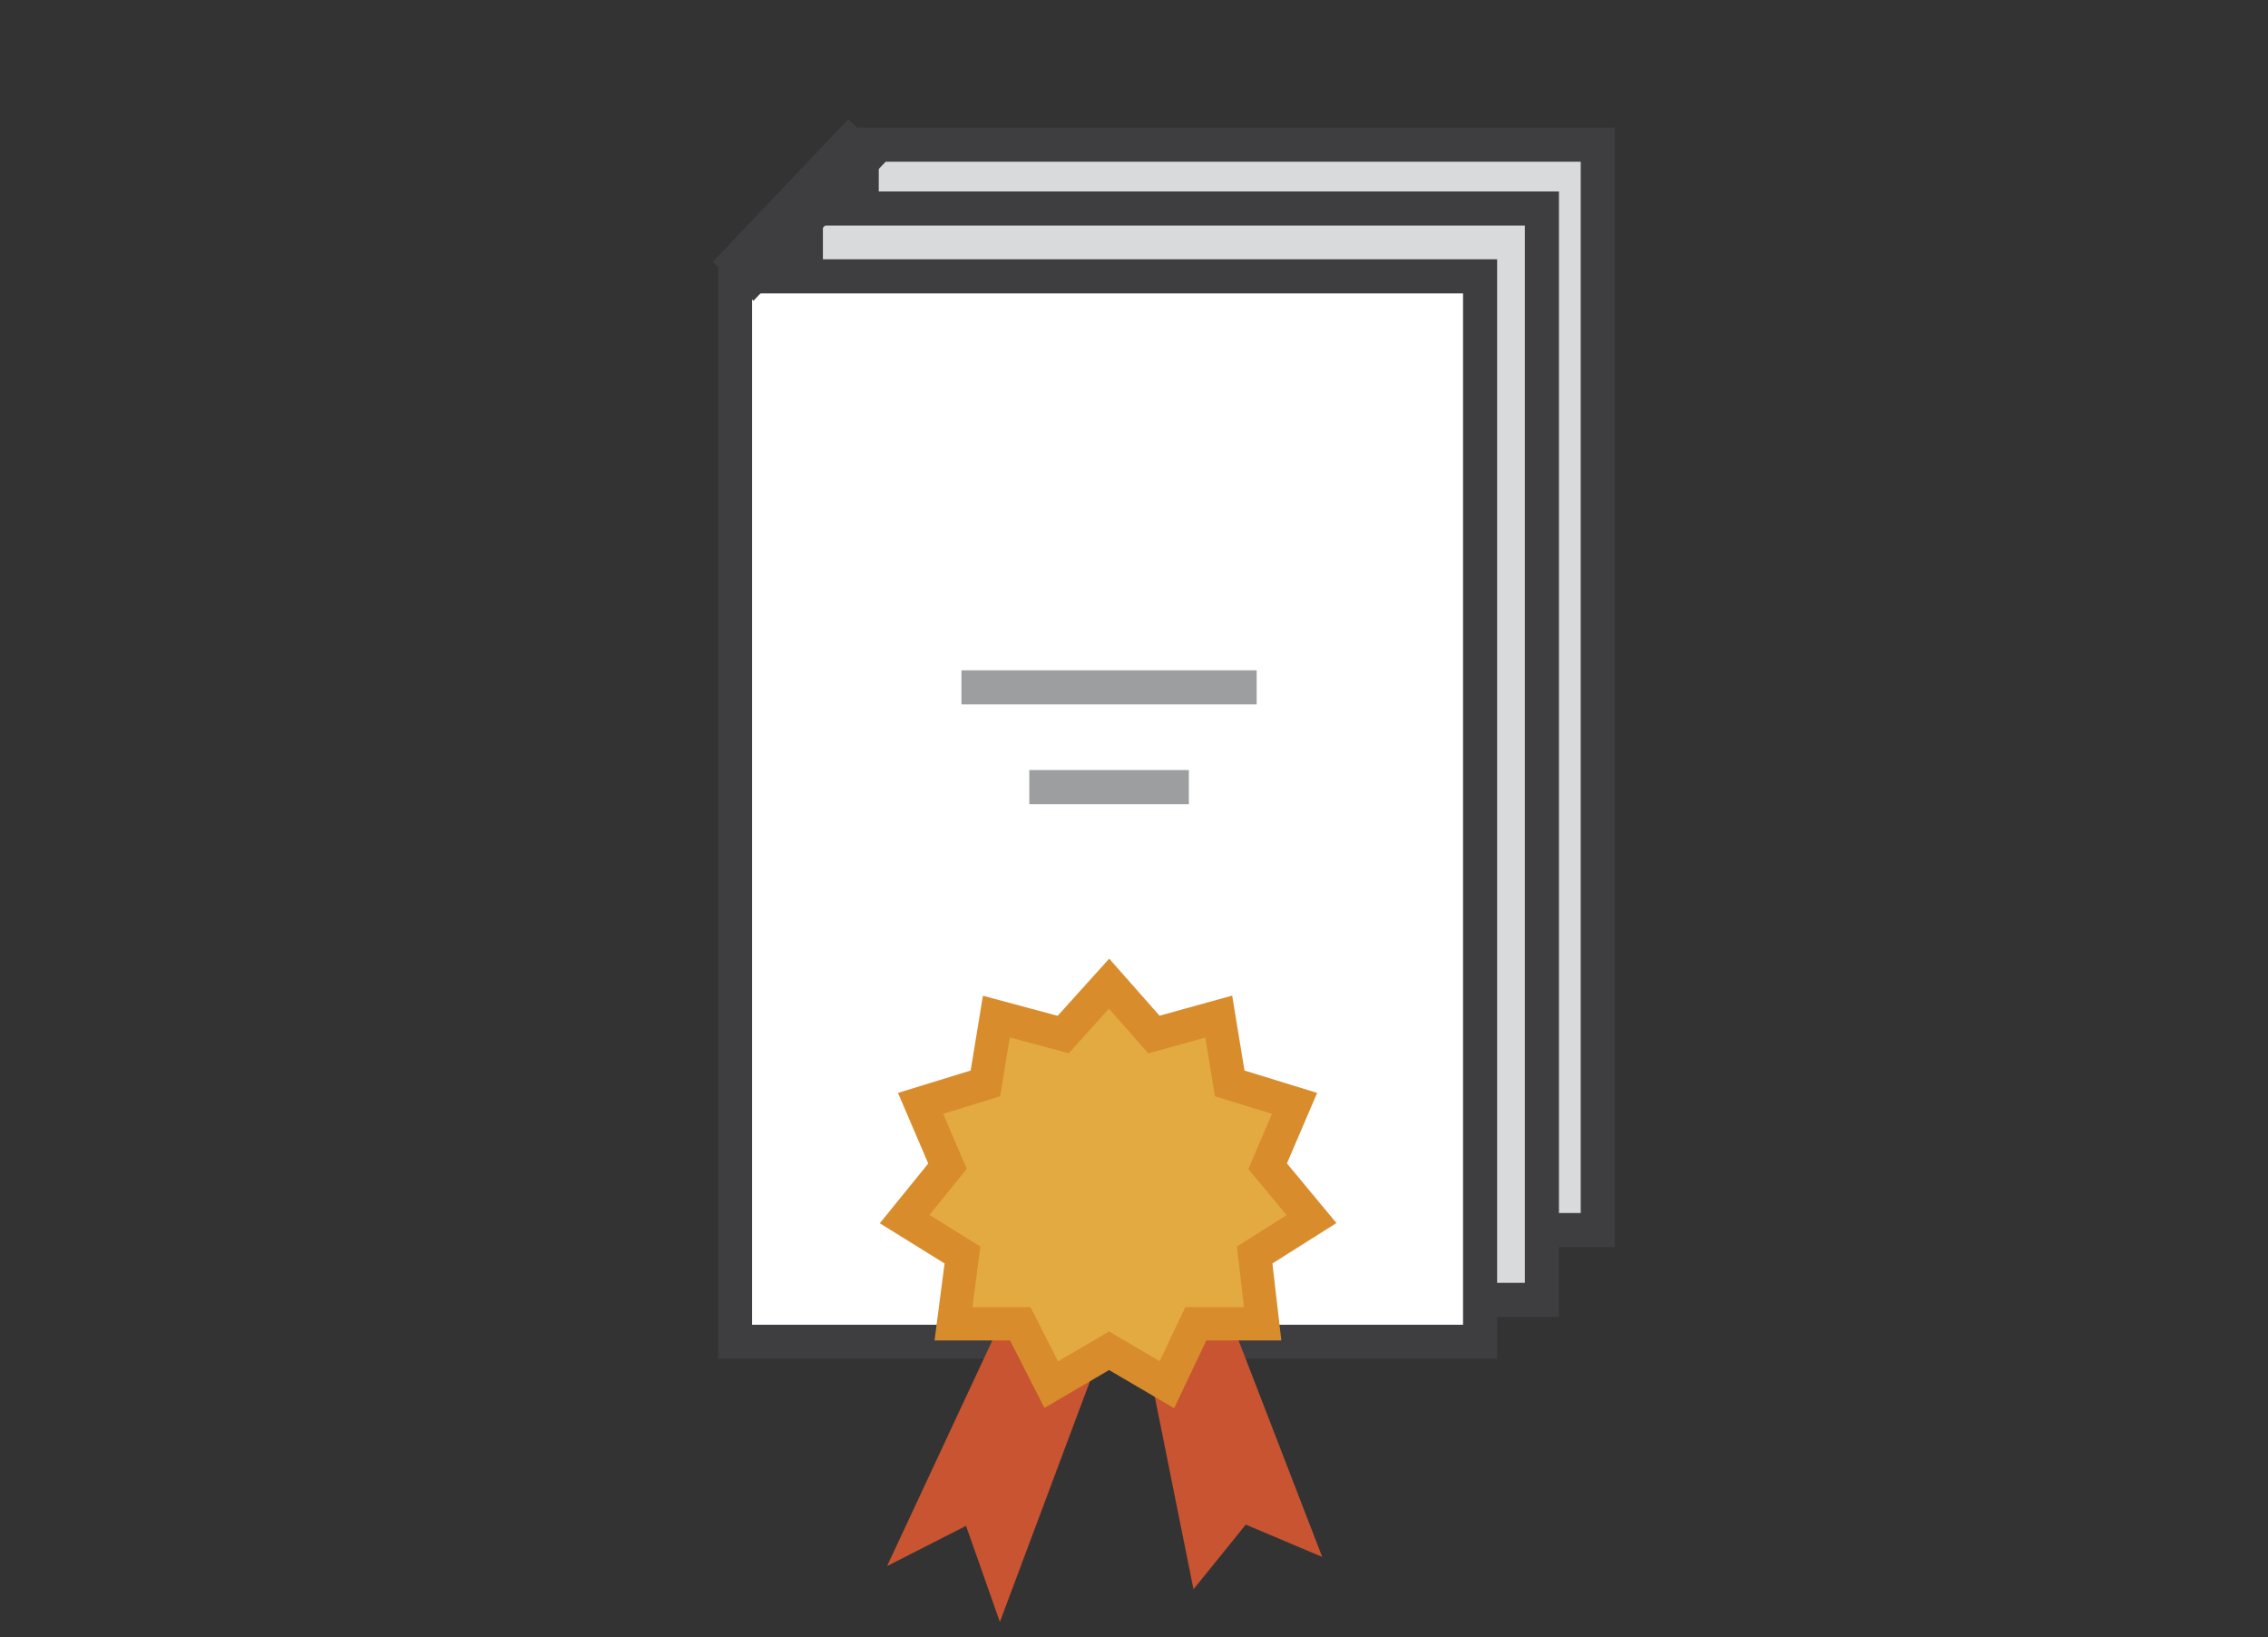 <?xml version="1.0" encoding="utf-8"?>
<!-- Generator: Adobe Illustrator 23.0.5, SVG Export Plug-In . SVG Version: 6.00 Build 0)  -->
<svg version="1.1" id="Capa_1" xmlns="http://www.w3.org/2000/svg" xmlns:xlink="http://www.w3.org/1999/xlink" x="0px" y="0px"
	 viewBox="0 0 227.4 164.1" style="enable-background:new 0 0 227.4 164.1;" xml:space="preserve">
<rect x="0" y="0" width="227.4" height="164.1" fill="#333333" stroke="none"/>
<style type="text/css">
	.st0{fill:#D9DADB;stroke:#3E3D40;stroke-width:3.418;stroke-miterlimit:10;}
	.st1{fill:#FFFFFF;stroke:#3E3D40;stroke-width:3.418;stroke-miterlimit:10;}
	.st2{fill:none;stroke:#9C9E9F;stroke-width:3.418;stroke-miterlimit:10;}
	.st3{fill:none;stroke:#3E3D40;stroke-width:5.649;stroke-miterlimit:10;}
	.st4{fill:#C85431;stroke:#C85431;stroke-width:3.335;stroke-miterlimit:10;}
	.st5{fill:#E2AA41;stroke:#D88C2C;stroke-width:3.335;stroke-miterlimit:10;}
</style>
<g>
	<g>
		<rect x="86.4" y="14.5" class="st0" width="73.8" height="108.8"/>
		<rect x="80.8" y="20.9" class="st0" width="73.8" height="109.4"/>
		<g>
			<rect x="73.7" y="27.7" class="st1" width="74.7" height="106.8"/>
			<line class="st2" x1="96.4" y1="68.9" x2="126" y2="68.9"/>
			<line class="st2" x1="103.2" y1="78.9" x2="119.2" y2="78.9"/>
		</g>
	</g>
	<line class="st3" x1="87.1" y1="13.9" x2="73.5" y2="28.2"/>
</g>
<g>
	<polyline class="st4" points="101.6,133.8 92.5,153.3 97.8,150.6 100.3,157.7 107.9,137.4 	"/>
	<polygon class="st4" points="117,137.6 120.6,155.5 124.4,150.8 129.6,153 122.8,135.4 	"/>
	<polygon class="st5" points="111.2,98.6 115.7,103.7 122.2,101.9 123.3,108.6 129.8,110.6 127.1,116.9 131.5,122.2 125.8,125.8 
		126.6,132.7 119.9,132.7 117,138.8 111.2,135.4 105.4,138.8 102.3,132.7 95.6,132.7 96.5,125.8 90.7,122.2 95,116.9 92.3,110.6 
		98.8,108.6 99.9,101.9 106.6,103.7 	"/>
</g>
</svg>
